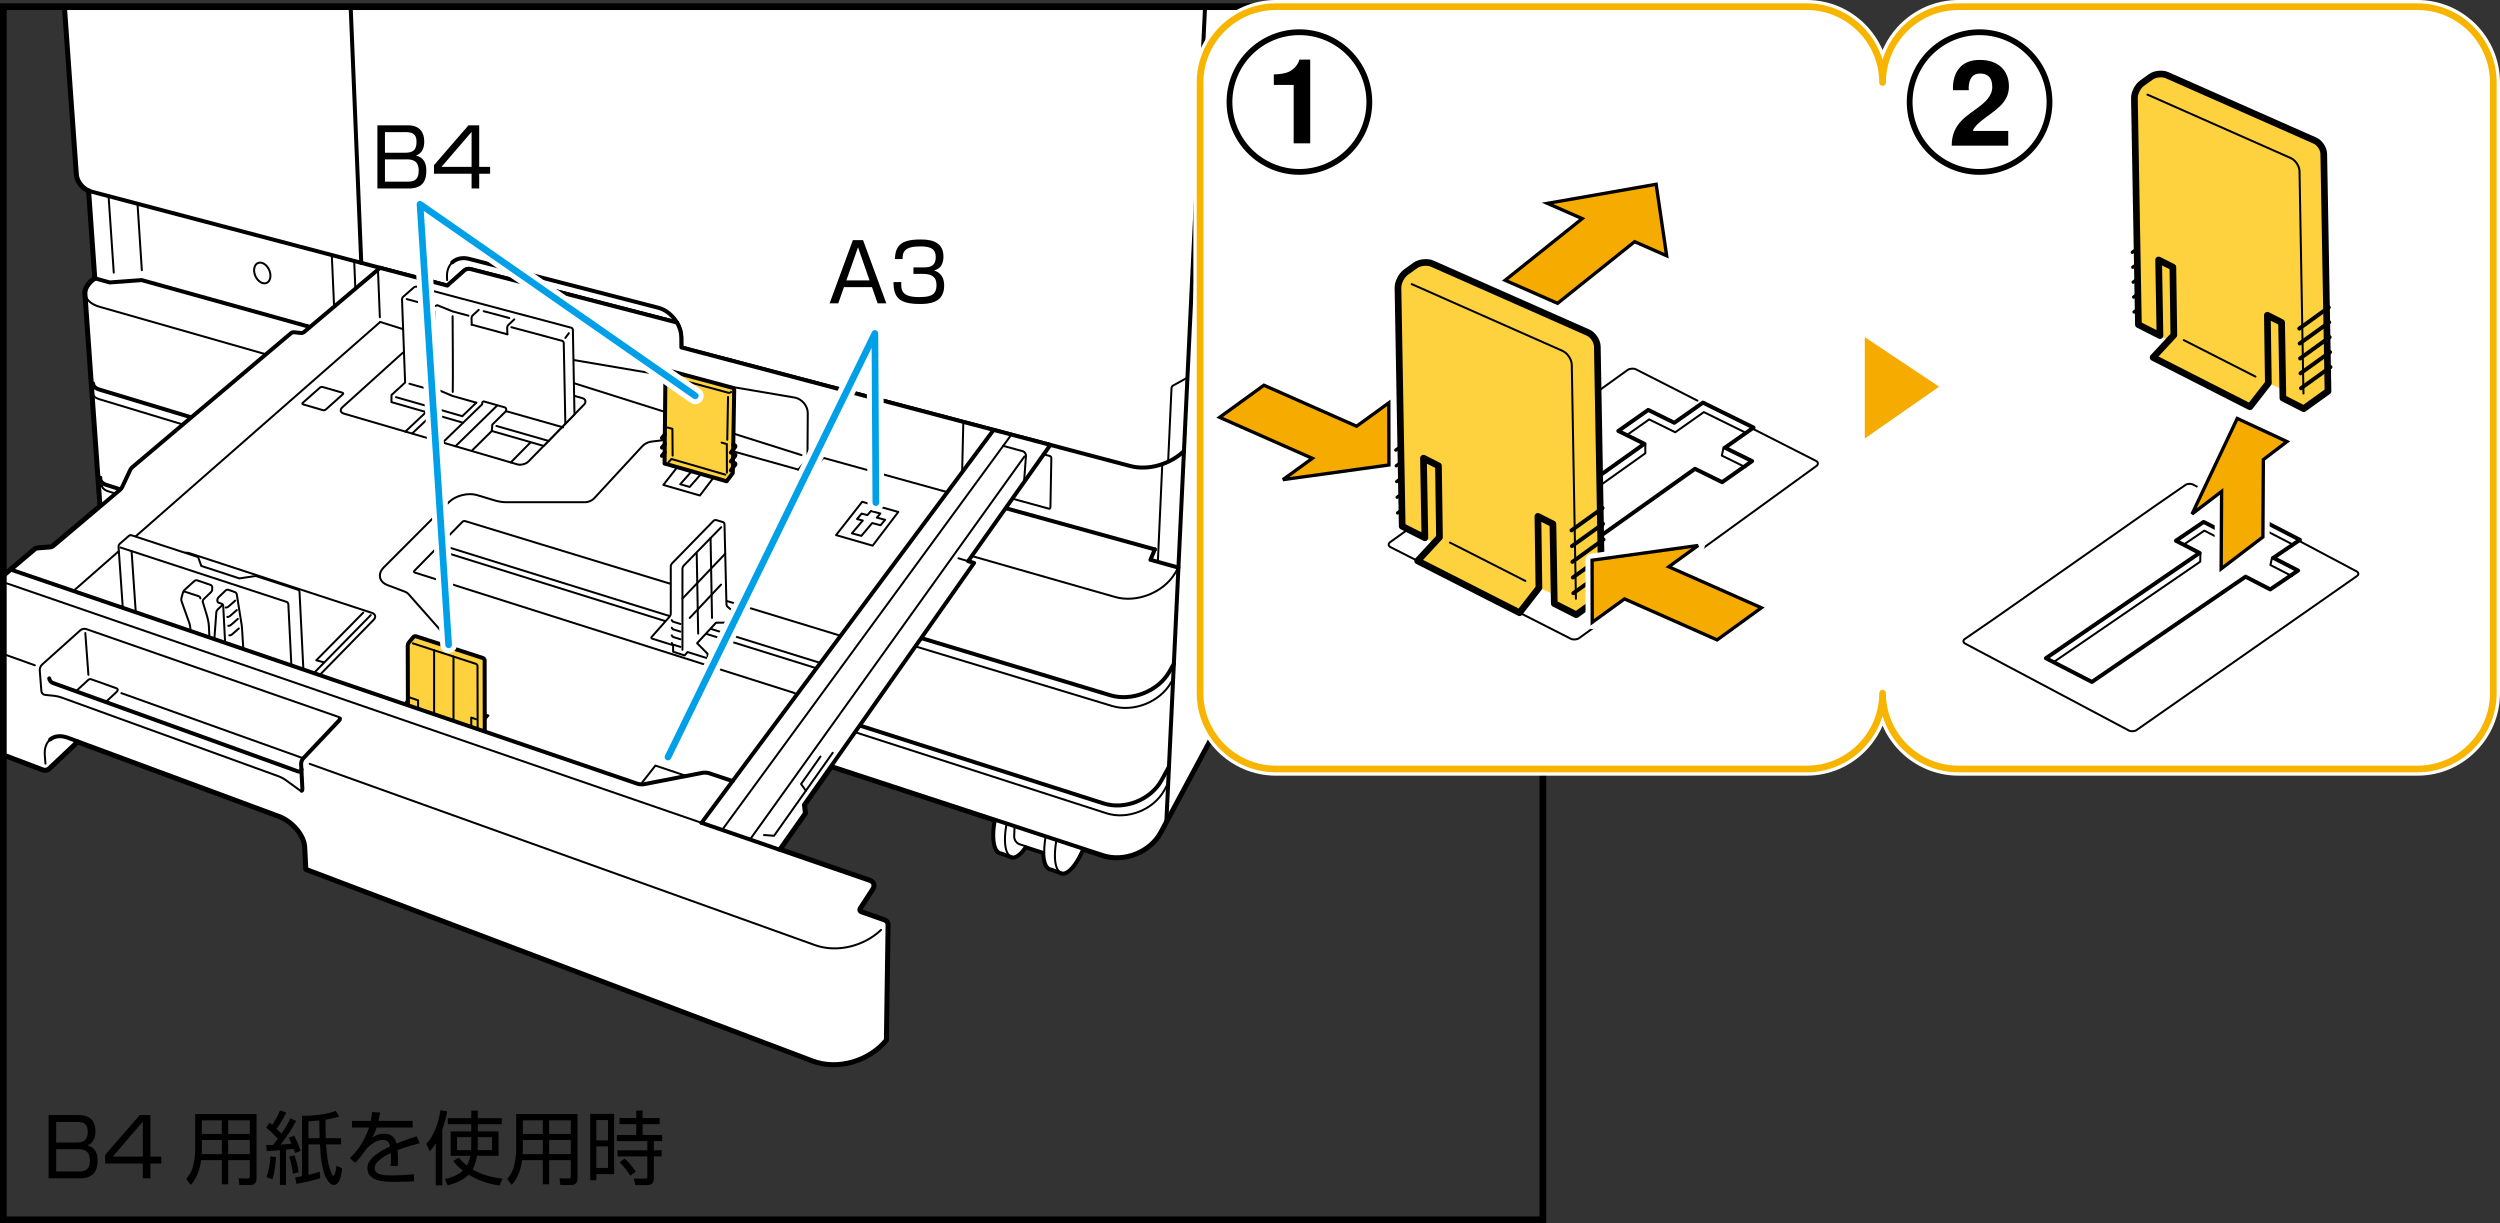 <?xml version="1.0" encoding="utf-8"?>
<!-- Generator: Adobe Illustrator 24.3.0, SVG Export Plug-In . SVG Version: 6.00 Build 0)  -->
<svg version="1.1" xmlns="http://www.w3.org/2000/svg" xmlns:xlink="http://www.w3.org/1999/xlink" x="0px" y="0px"
	 width="373.873px" height="182.917px" viewBox="0 0 373.873 182.917" enable-background="new 0 0 373.873 182.917"
	 xml:space="preserve">
<rect x="0" y="0" width="373.873" height="182.917" fill="#333333" stroke="none"/>
<g id="レイヤー_1">
</g>
<g id="レイヤー_5">
</g>
<g id="Layer_1">
</g>
<g id="Layer_3">
</g>
<g id="Layer_2">
</g>
<g id="レイヤー_4">
</g>
<g id="word">
	<g>
		<g>
			<defs>
				<rect id="SVGID_1_" x="0.5" y="0.999" width="230.232" height="162.404"/>
			</defs>
			<clipPath id="SVGID_2_">
				<use xlink:href="#SVGID_1_"  overflow="visible"/>
			</clipPath>
			<g clip-path="url(#SVGID_2_)">
				<path fill="none" stroke="#000000" stroke-width="0.9" stroke-linecap="round" stroke-linejoin="round" d="M6.141-49.232
					l5.35,75.34c0.073,1.014,0.889,2.011,1.832,2.402l0.925,13.119l-0.09,0.073
					c-0.978,0.729-1.422,1.51-1.385,2.223l2.046,28.871l0.208,2.927L7.964,81.687
					c-0.104,0.091-0.306,0.169-0.443,0.18l-1.872,0.141c-0.138,0.011-0.339,0.089-0.444,0.18
					l-5.678,4.799L-2.117,86.383c-0.26-0.094-0.648-0.029-0.861,0.148l-1.316,1.096l-40.667-14.135
					l-4.18,0.757l-3.258-1.138l-0.979,0.687c-0.68,0.475-1.152,1.542-1.052,2.367l1.914,15.657
					c0.068,0.552,0.547,1.164,1.065,1.357l57.911,21.904c0.259,0.096,0.638,0.021,0.839-0.167l4.292-4.052
					l30.104,11.148c2.081,0.768,3.857,2.872,3.947,4.675c0.092,1.802,0.165,3.273,0.165,3.273
					l75.71,28.633c3.762,1.427,8.427,0.034,10.969-3.073l0.254-17.208
					c0.003-0.279-0.206-0.581-0.469-0.669l-3.487-1.224c-0.26-0.089-0.35-0.357-0.201-0.589
					l1.899-2.927c0.302-0.466,0.122-0.995-0.402-1.174l-13.542-4.667l3.837-5.451l-0.139-1.266
					l4.068-5.781l24.611,8.068c-0.5,2.745-0.163,4.833,0.889,4.875l1.604,0.604
					c0.579,0.023,1.267-0.583,1.927-1.578l2.827,0.914c0.021,1.461,0.398,2.437,1.111,2.466
					l1.604,0.604c0.91,0.036,2.104-1.466,3.006-3.633l3.06,1c3.163,1.031,7.038-0.513,8.604-3.448
					l23.909-44.531l8.125-129.139H6.141z"/>
				<g>
					<path fill="#FFFFFF" d="M156.161,127.448l-2.827-0.914c-0.66,0.995-1.348,1.601-1.927,1.578l-1.604-0.604
						c-1.212-0.049-1.475-2.807-0.604-6.164c0.871-3.354,2.566-6.031,3.785-5.987l1.607,0.612
						c0.827,0.031,1.208,1.294,1.112,3.135l2.5,0.784c0.746-1.307,1.569-2.146,2.253-2.12l1.604,0.609
						c1.229,0.047,1.497,2.807,0.612,6.156c-0.868,3.349-2.581,6.031-3.795,5.984l-1.604-0.604
						C156.56,129.885,156.182,128.909,156.161,127.448z"/>
					<path fill="none" stroke="#000000" stroke-width="0.3" stroke-linecap="round" stroke-linejoin="round" d="M162.06,118.378
						c-1.215-0.047-2.917,2.633-3.788,5.979c-0.868,3.359-0.604,6.115,0.604,6.161"/>
					<g>
						<path fill="none" stroke="#000000" stroke-width="0.3" stroke-linecap="round" stroke-linejoin="round" d="
							M154.591,115.969c-1.219-0.049-2.917,2.628-3.788,5.982c-0.869,3.354-0.608,6.115,0.604,6.161"/>
					</g>
					
						<line fill="none" stroke="#000000" stroke-width="0.3" stroke-linecap="round" stroke-linejoin="round" x1="153.814" y1="118.508" x2="155.703" y2="119.104"/>
					<path fill="none" stroke="#000000" stroke-width="0.3" stroke-linecap="round" stroke-linejoin="round" d="
						M153.335,126.534c0,0-0.385-0.12-0.85-0.273c-0.469-0.146-0.837-0.687-0.816-1.19l0.16-4.112"/>
					<path fill="none" stroke="#000000" stroke-width="0.3" stroke-linecap="round" stroke-linejoin="round" d="M158.203,119.888
						c-0.604,1.042-1.15,2.38-1.539,3.862c-0.361,1.388-0.513,2.659-0.503,3.698"/>
					<path fill="none" stroke="#000000" stroke-width="0.3" stroke-linecap="round" stroke-linejoin="round" d="
						M156.161,127.448l-2.827-0.914c-0.66,0.995-1.348,1.601-1.927,1.578l-1.604-0.604
						c-1.212-0.049-1.475-2.807-0.604-6.164c0.871-3.354,2.566-6.031,3.785-5.987l1.607,0.612
						c0.827,0.031,1.208,1.294,1.112,3.135l2.5,0.784c0.746-1.307,1.569-2.146,2.253-2.12l1.604,0.609
						c1.229,0.047,1.497,2.807,0.612,6.156c-0.868,3.349-2.581,6.031-3.795,5.984l-1.604-0.604
						C156.56,129.885,156.182,128.909,156.161,127.448z"/>
				</g>
				<g>
					<path fill="#FFFFFF" d="M21.003,80.706L16.203,79.133c-0.526-0.175-0.99-0.768-1.029-1.321l-0.357-5.017
						l-2.046-28.871c-0.036-0.712,0.408-1.494,1.385-2.223l0.09-0.073l-0.925-13.119
						c-0.943-0.392-1.759-1.388-1.832-2.402L6.141-49.232h199.441l-8.125,129.139l-23.909,44.531
						c-1.566,2.935-5.441,4.479-8.604,3.448L21.003,80.706z"/>
					<g>
						<path fill="none" stroke="#000000" stroke-width="0.6" stroke-linecap="round" stroke-linejoin="round" d="M21.003,80.706
							L16.203,79.133c-0.526-0.175-0.99-0.768-1.029-1.321l-0.357-5.017l-2.046-28.871
							c-0.036-0.712,0.408-1.494,1.385-2.223l0.09-0.073l-0.925-13.119
							c-0.943-0.392-1.759-1.388-1.832-2.402L6.141-49.232h199.441l-8.125,129.139l-23.909,44.531
							c-1.566,2.935-5.441,4.479-8.604,3.448L21.003,80.706z"/>
						
							<line fill="none" stroke="#000000" stroke-width="0.6" stroke-linecap="round" stroke-linejoin="round" x1="150.393" y1="75.997" x2="172.703" y2="82.164"/>
						<polyline fill="none" stroke="#000000" stroke-width="0.6" stroke-linecap="round" stroke-linejoin="round" points="
							14.247,41.639 16.393,42.239 21.185,41.889 46.362,48.899 						"/>
						<polyline fill="none" stroke="#000000" stroke-width="0.6" stroke-linecap="round" stroke-linejoin="round" points="
							172.703,82.164 172.047,83.719 176.231,84.883 						"/>
						<path fill="none" stroke="#000000" stroke-width="0.3" stroke-linecap="round" stroke-linejoin="round" d="M156.081,67.947
							l0.91,0.243c0.131,0.035,0.24,0.177,0.236,0.317l-0.138,7.375c-0.004,0.138-0.115,0.221-0.25,0.184
							l-5.437-1.49"/>
						
							<line fill="none" stroke="#000000" stroke-width="0.3" stroke-linecap="round" stroke-linejoin="round" x1="173.154" y1="84.023" x2="173.818" y2="69.413"/>
						
							<line fill="none" stroke="#000000" stroke-width="0.6" stroke-linecap="round" stroke-linejoin="round" x1="54.027" y1="39.312" x2="50.359" y2="-49.232"/>
						
							<line fill="none" stroke="#000000" stroke-width="0.3" stroke-linecap="round" stroke-linejoin="round" x1="56.22" y1="92.25" x2="54.771" y2="57.274"/>
						
							<line fill="none" stroke="#000000" stroke-width="0.3" stroke-linecap="round" stroke-linejoin="round" x1="21.21" y1="40.399" x2="20.564" y2="30.472"/>
						
							<line fill="none" stroke="#000000" stroke-width="0.3" stroke-linecap="round" stroke-linejoin="round" x1="17.013" y1="40.77" x2="16.236" y2="29.33"/>
						
							<line fill="none" stroke="#000000" stroke-width="0.3" stroke-linecap="round" stroke-linejoin="round" x1="49.964" y1="45.857" x2="49.62" y2="38.145"/>
						
							<line fill="none" stroke="#000000" stroke-width="0.3" stroke-linecap="round" stroke-linejoin="round" x1="53.143" y1="43.174" x2="52.97" y2="39.031"/>
						<path fill="none" stroke="#000000" stroke-width="0.3" stroke-linecap="round" stroke-linejoin="round" d="M174.693,69.059
							l0.506-11.025c0.007-0.139,0.111-0.309,0.233-0.375l2.149-1.187"/>
						
							<line fill="none" stroke="#000000" stroke-width="0.6" stroke-linecap="round" stroke-linejoin="round" x1="182.602" y1="-49.232" x2="174.432" y2="122.789"/>
						<path fill="none" stroke="#000000" stroke-width="0.6" stroke-linecap="round" stroke-linejoin="round" d="M13.328,28.507
							c0.089,0.038,0.169,0.1,0.263,0.125L66.892,42.708l2.556-2.271
							c0.208-0.184,0.596-0.281,0.865-0.211l30.919,8.003c0.404,0.681,0.65,1.445,0.656,2.206
							l0.011,1.523h0.01l67.161,17.744c2.671,0.704,5.937-0.281,7.989-2.244"/>
						<path fill="none" stroke="#000000" stroke-width="0.3" stroke-linecap="round" stroke-linejoin="round" d="M12.772,43.93
							c0.048,0.837,0.78,1.566,2.15,1.958l151.861,43.395c3.198,0.917,7.215-0.669,8.923-3.523
							l0.525-0.878"/>
						<path fill="none" stroke="#000000" stroke-width="0.6" stroke-linecap="round" stroke-linejoin="round" d="M13.925,57.351
							c0.004,0.381,0.316,0.721,0.91,0.902l151.229,45.726c3.184,0.961,7.142-0.612,8.798-3.497
							l0.685-1.193"/>
						<path fill="none" stroke="#000000" stroke-width="0.3" stroke-linecap="round" stroke-linejoin="round" d="M13.891,58.826
							c0.029,0.365,0.339,0.684,0.909,0.858l151.539,45.902c3.184,0.966,7.135-0.609,8.781-3.5
							l0.323-0.562"/>
						<path fill="none" stroke="#000000" stroke-width="0.6" stroke-linecap="round" stroke-linejoin="round" d="M15.001,71.441
							C14.938,71.895,15.25,72.309,15.911,72.52l149.125,47.628c3.167,1.016,7.069-0.544,8.669-3.458
							l1.112-2.021"/>
						<path fill="none" stroke="#000000" stroke-width="0.3" stroke-linecap="round" stroke-linejoin="round" d="M15.224,72.541
							c0.026,0.389,0.339,0.733,0.914,0.917l149.336,48.167c3.167,1.018,7.063-0.542,8.656-3.461
							l0.569-1.049"/>
						<path fill="none" stroke="#000000" stroke-width="0.3" stroke-linecap="round" stroke-linejoin="round" d="M40.414,40.899
							c0.15,0.858-0.263,1.517-0.923,1.475c-0.658-0.042-1.313-0.771-1.462-1.628
							c-0.142-0.854,0.27-1.514,0.927-1.473C39.616,39.316,40.267,40.045,40.414,40.899z"/>
					</g>
				</g>
				<g>
					<path fill="#FFFFFF" d="M144.787,83.924l12.294-17.39l-55.182-14.579l-0.011-1.521
						c-0.006-0.76-0.253-1.525-0.656-2.206l-30.919-8.003c-0.268-0.07-0.656,0.027-0.865,0.211
						l-2.556,2.271l0,0l-10.053-2.652L45.46,49.666c-0.108,0.087-0.306,0.15-0.444,0.135l-1.049-0.115
						c-0.138-0.013-0.339,0.049-0.444,0.135l-23.741,20.056c-0.107,0.09-0.242,0.264-0.301,0.389
						l-1.217,2.583c-0.059,0.125-0.194,0.302-0.299,0.392l-10,8.445c-0.104,0.091-0.306,0.169-0.443,0.18
						l-1.872,0.141c-0.138,0.011-0.339,0.089-0.444,0.18l-5.678,4.799L-2.117,86.383
						c-0.26-0.094-0.648-0.029-0.861,0.148l-1.316,1.096l-40.667-14.135l-4.18,0.757l-3.258-1.138
						l-0.979,0.687c-0.68,0.475-1.152,1.542-1.052,2.367l1.914,15.657c0.068,0.552,0.547,1.164,1.065,1.357
						l57.911,21.904c0.259,0.096,0.638,0.021,0.839-0.167l4.292-4.052l30.104,11.148
						c2.081,0.768,3.857,2.872,3.947,4.675c0.092,1.802,0.165,3.273,0.165,3.273l75.71,28.633
						c3.762,1.427,8.427,0.034,10.969-3.073l0.254-17.208c0.003-0.279-0.206-0.581-0.469-0.669
						l-3.487-1.224c-0.26-0.089-0.35-0.357-0.201-0.589l1.899-2.927
						c0.302-0.466,0.122-0.995-0.402-1.174l-13.542-4.667l3.837-5.451l-0.139-1.266l25.436-36.159
						L144.787,83.924z"/>
					<polyline fill="none" stroke="#000000" stroke-width="0.3" stroke-linecap="round" stroke-linejoin="round" points="
						69.763,108.471 71.521,106.492 73.043,107.01 71.298,108.997 					"/>
					<g>
						<polyline fill="none" stroke="#000000" stroke-width="0.3" stroke-linecap="round" stroke-linejoin="round" points="
							141.677,73.601 123.151,68.479 121.111,70.729 						"/>
						
							<line fill="none" stroke="#000000" stroke-width="0.3" stroke-linecap="round" stroke-linejoin="round" x1="119.396" y1="70.229" x2="121.111" y2="70.729"/>
						
							<line fill="none" stroke="#000000" stroke-width="0.3" stroke-linecap="round" stroke-linejoin="round" x1="45.355" y1="113.404" x2="18.154" y2="103.659"/>
						<path fill="none" stroke="#000000" stroke-width="0.3" stroke-linecap="round" stroke-linejoin="round" d="M11.352,103.383
							l1.865-1.716c0.102-0.094,0.292-0.135,0.421-0.086l3.74,1.336
							c0.131,0.044,0.238,0.154,0.238,0.237c0,0.083-0.082,0.224-0.185,0.323l-1.616,1.513"/>
						<path fill="none" stroke="#000000" stroke-width="0.3" stroke-linecap="round" stroke-linejoin="round" d="M87.329,60.524
							c0.385-0.396,0.267-0.844-0.267-0.993l-25.29-7.017c-0.535-0.15-1.309,0.031-1.72,0.402
							l-8.842,7.983c-0.413,0.371-0.314,0.802,0.219,0.958l25.934,7.587
							c0.531,0.152,1.285-0.042,1.675-0.437L87.329,60.524z"/>
						<path fill="none" stroke="#000000" stroke-width="0.3" stroke-linecap="round" stroke-linejoin="round" d="
							M47.794,100.966l8.087-8.276c0.387-0.396,0.272-0.859-0.254-1.034l-27.298-8.93
							c-0.526-0.175-1.296-0.01-1.707,0.359l-8.553,7.719"/>
						<path fill="none" stroke="#000000" stroke-width="0.3" stroke-linecap="round" stroke-linejoin="round" d="
							M-50.992,82.201c-0.131-0.047-0.224,0.026-0.208,0.164l0.598,4.956
							c0.017,0.138,0.137,0.292,0.267,0.339l18.664,6.904c0.13,0.049,0.224-0.023,0.208-0.164
							l-0.542-5.068c-0.014-0.141-0.133-0.292-0.264-0.339L-50.992,82.201z"/>
						
							<line fill="none" stroke="#000000" stroke-width="0.3" stroke-linecap="round" stroke-linejoin="round" x1="13.22" y1="100.919" x2="12.758" y2="94.667"/>
						
							<line fill="none" stroke="#000000" stroke-width="0.3" stroke-linecap="round" stroke-linejoin="round" x1="56.807" y1="47.445" x2="56.534" y2="40.591"/>
						
							<line fill="none" stroke="#000000" stroke-width="0.3" stroke-linecap="round" stroke-linejoin="round" x1="143.887" y1="70.624" x2="144.064" y2="63.097"/>
						<path fill="none" stroke="#000000" stroke-width="0.3" stroke-linecap="round" stroke-linejoin="round" d="
							M-50.145,73.989c-1.809,1.285-1.579,2.941,0.51,3.685L-7.342,92.719"/>
						<path fill="none" stroke="#000000" stroke-width="0.3" stroke-linecap="round" stroke-linejoin="round" d="
							M50.835,107.461c-0.012-0.109-0.094-0.208-0.24-0.255L12.883,94.073
							c-0.26-0.091-0.643-0.013-0.85,0.169l-5.755,5.161c-0.207,0.187-0.355,0.563-0.335,0.839
							l0.246,3.125c0.022,0.279,0.267,0.526,0.542,0.552l1.427,0.146c0.276,0.029,0.715,0.13,0.975,0.224
							l32.635,11.846c0.26,0.094,0.656,0.305,0.883,0.469l2.189,1.591
							c0.111,0.083,0.208,0.099,0.277,0.062"/>
						<path fill="none" stroke="#000000" stroke-width="0.6" stroke-linecap="round" stroke-linejoin="round" d="M45.117,118.258
							c0.072-0.036,0.112-0.13,0.104-0.268l-0.189-3.719c-0.014-0.279,0.132-0.669,0.323-0.867
							l5.369-5.667c0.085-0.091,0.121-0.187,0.111-0.276"/>
						<path fill="none" stroke="#000000" stroke-width="0.3" stroke-linecap="round" stroke-linejoin="round" d="M-9.963,94.049
							l-40.708-14.602c-1.315-0.469-2.234-1.135-2.749-1.899"/>
						
							<line fill="none" stroke="#000000" stroke-width="0.3" stroke-linecap="round" stroke-linejoin="round" x1="5.206" y1="99.492" x2="-8.249" y2="94.667"/>
						<path fill="none" stroke="#000000" stroke-width="0.3" stroke-linecap="round" stroke-linejoin="round" d="
							M131.757,139.07c-2.535,2.43-6.589,3.451-9.865,2.273l-75.577-27.107"/>
						
							<line fill="none" stroke="#000000" stroke-width="0.3" stroke-linecap="round" stroke-linejoin="round" x1="108.09" y1="123.982" x2="151.258" y2="64.997"/>
						
							<line fill="none" stroke="#000000" stroke-width="0.6" stroke-linecap="round" stroke-linejoin="round" x1="104.918" y1="123.055" x2="148.595" y2="64.291"/>
						
							<line fill="none" stroke="#000000" stroke-width="0.3" stroke-linecap="round" stroke-linejoin="round" x1="112.159" y1="125.552" x2="153.203" y2="68.264"/>
						
							<line fill="none" stroke="#000000" stroke-width="0.3" stroke-linecap="round" stroke-linejoin="round" x1="104.918" y1="123.055" x2="0.63" y2="87.107"/>
						<polyline fill="none" stroke="#000000" stroke-width="0.6" stroke-linecap="round" stroke-linejoin="round" points="
							116.538,127.063 114.732,126.437 104.918,123.055 						"/>
						
							<line fill="none" stroke="#000000" stroke-width="0.3" stroke-linecap="round" stroke-linejoin="round" x1="144.787" y1="83.924" x2="143.341" y2="83.492"/>
						<polyline fill="none" stroke="#000000" stroke-width="0.3" stroke-linecap="round" stroke-linejoin="round" points="
							114.257,124.878 115.757,124.99 120.521,118.25 124.533,112.575 						"/>
						<polyline fill="none" stroke="#000000" stroke-width="0.3" stroke-linecap="round" stroke-linejoin="round" points="
							122.703,113.138 119.798,117.25 120.521,118.25 						"/>
						<path fill="none" stroke="#000000" stroke-width="0.3" stroke-linecap="round" stroke-linejoin="round" d="M153.143,72.107
							l0.289-3.923c0.021-0.275-0.174-0.587-0.431-0.691l-2.975-0.813"/>
						<path fill="none" stroke="#000000" stroke-width="0.3" stroke-linecap="round" stroke-linejoin="round" d="M-7.311,92.758
							l-1.475,1.245c-0.316,0.268-0.546,0.828-0.509,1.24l1.297,14.372"/>
						
							<line fill="none" stroke="#000000" stroke-width="0.6" stroke-linecap="round" stroke-linejoin="round" x1="-0.474" y1="86.987" x2="-2.13" y2="88.383"/>
						
							<line fill="none" stroke="#000000" stroke-width="0.6" stroke-linecap="round" stroke-linejoin="round" x1="-4.294" y1="87.628" x2="-2.13" y2="88.383"/>
						<path fill="none" stroke="#000000" stroke-width="0.3" stroke-linecap="round" stroke-linejoin="round" d="M7.5,110.594
							c-0.573,0.487-0.883,1.305-0.799,2.357l0.099,1.247"/>
						<path fill="none" stroke="#000000" stroke-width="0.6" stroke-linecap="round" stroke-linejoin="round" d="M11.591,110.865
							l-1.43-0.531c-1.087-0.404-2.034-0.271-2.661,0.26"/>
						<path fill="none" stroke="#000000" stroke-width="0.3" stroke-linecap="round" stroke-linejoin="round" d="M67.638,39.236
							c-0.517,0.486-0.819,1.221-0.792,2.117l0.018,0.529"/>
						<path fill="none" stroke="#000000" stroke-width="0.6" stroke-linecap="round" stroke-linejoin="round" d="
							M101.232,48.229c-0.628-1.055-1.642-1.909-2.784-2.205l-28.299-7.312
							c-1.011-0.26-1.906-0.038-2.511,0.525"/>
						<path fill="none" stroke="#000000" stroke-width="0.6" stroke-linecap="round" stroke-linejoin="round" d="M144.787,83.924
							l12.294-17.39l-55.182-14.579l-0.011-1.521c-0.006-0.76-0.253-1.525-0.656-2.206l-30.919-8.003
							c-0.268-0.07-0.656,0.027-0.865,0.211l-2.556,2.271l0,0l-10.053-2.652L45.46,49.666
							c-0.108,0.087-0.306,0.15-0.444,0.135l-1.049-0.115c-0.138-0.013-0.339,0.049-0.444,0.135
							l-23.741,20.056c-0.107,0.09-0.242,0.264-0.301,0.389l-1.217,2.583
							c-0.059,0.125-0.194,0.302-0.299,0.392l-10,8.445c-0.104,0.091-0.306,0.169-0.443,0.18l-1.872,0.141
							c-0.138,0.011-0.339,0.089-0.444,0.18l-5.678,4.799L-2.117,86.383
							c-0.26-0.094-0.648-0.029-0.861,0.148l-1.316,1.096l-40.667-14.135l-4.18,0.757l-3.258-1.138
							l-0.979,0.687c-0.68,0.475-1.152,1.542-1.052,2.367l1.914,15.657c0.068,0.552,0.547,1.164,1.065,1.357
							l57.911,21.904c0.259,0.096,0.638,0.021,0.839-0.167l4.292-4.052l30.104,11.148
							c2.081,0.768,3.857,2.872,3.947,4.675c0.092,1.802,0.165,3.273,0.165,3.273l75.71,28.633
							c3.762,1.427,8.427,0.034,10.969-3.073l0.254-17.208c0.003-0.279-0.206-0.581-0.469-0.669
							l-3.487-1.224c-0.26-0.089-0.35-0.357-0.201-0.589l1.899-2.927
							c0.302-0.466,0.122-0.995-0.402-1.174l-13.542-4.667l3.837-5.451l-0.139-1.266l25.436-36.159
							L144.787,83.924z"/>
						<path fill="none" stroke="#000000" stroke-width="0.6" stroke-linecap="round" stroke-linejoin="round" d="M45.099,115.052
							c0,0.279-0.213,0.427-0.474,0.333L7.878,102.128c-0.26-0.094-0.492-0.398-0.516-0.672"/>
						<path fill="none" stroke="#000000" stroke-width="0.3" stroke-linecap="round" stroke-linejoin="round" d="
							M60.414,105.279l6.728-7.276c0.094-0.099,0.171-0.297,0.171-0.432v-1.435
							c0-0.138-0.077-0.336-0.167-0.44l-6.103-6.904c-0.093-0.101-0.275-0.227-0.402-0.273l-2.66-1.005
							c-1.296-0.489-1.556-1.69-0.577-2.672l9.732-9.748c0.979-0.979,2.865-1.454,4.19-1.059l2.839,0.854
							c0.4,0.119,1.066,0.215,1.479,0.215h11.915c0.417,0,0.986-0.25,1.271-0.552L96.086,66.697
							c0.281-0.302,0.852-0.594,1.264-0.646l4.202-0.511c0.413-0.052,1.078,0,1.477,0.112l16.367,4.576"/>
						
							<line fill="none" stroke="#000000" stroke-width="0.3" stroke-linecap="round" stroke-linejoin="round" x1="120.757" y1="68.587" x2="119.396" y2="70.229"/>
						<path fill="none" stroke="#000000" stroke-width="0.3" stroke-linecap="round" stroke-linejoin="round" d="M62.195,49.837
							l56.63,9.615c1.094,0.184,1.983,1.243,1.977,2.35l-0.046,6.785"/>
						
							<line fill="none" stroke="#000000" stroke-width="0.3" stroke-linecap="round" stroke-linejoin="round" x1="17.772" y1="82.419" x2="10.975" y2="88.383"/>
						
							<line fill="none" stroke="#000000" stroke-width="0.3" stroke-linecap="round" stroke-linejoin="round" x1="17.772" y1="82.419" x2="56.859" y2="48.149"/>
						
							<line fill="none" stroke="#000000" stroke-width="0.3" stroke-linecap="round" stroke-linejoin="round" x1="64.719" y1="61.909" x2="61.646" y2="64.822"/>
						
							<line fill="none" stroke="#000000" stroke-width="0.3" stroke-linecap="round" stroke-linejoin="round" x1="63.72" y1="61.624" x2="60.622" y2="64.545"/>
						
							<line fill="none" stroke="#000000" stroke-width="0.3" stroke-linecap="round" stroke-linejoin="round" x1="79.37" y1="66.128" x2="76.383" y2="69.156"/>
						
							<line fill="none" stroke="#000000" stroke-width="0.3" stroke-linecap="round" stroke-linejoin="round" x1="69.263" y1="63.218" x2="66.257" y2="66.128"/>
						
							<line fill="none" stroke="#000000" stroke-width="0.3" stroke-linecap="round" stroke-linejoin="round" x1="73.549" y1="64.451" x2="70.635" y2="67.33"/>
						
							<line fill="none" stroke="#000000" stroke-width="0.3" stroke-linecap="round" stroke-linejoin="round" x1="74.391" y1="60.607" x2="68.115" y2="66.736"/>
						
							<line fill="none" stroke="#000000" stroke-width="0.3" stroke-linecap="round" stroke-linejoin="round" x1="55.443" y1="91.992" x2="46.928" y2="100.669"/>
						<polyline fill="none" stroke="#000000" stroke-width="0.3" stroke-linecap="round" stroke-linejoin="round" points="
							54.319,91.625 47.297,98.747 48.464,99.055 						"/>
						<path fill="none" stroke="#000000" stroke-width="0.3" stroke-linecap="round" stroke-linejoin="round" d="M48.271,57.882
							c-0.134-0.039-0.328,0.003-0.432,0.096l-2.556,2.258c-0.104,0.094-0.082,0.201,0.052,0.24
							l2.958,0.865c0.134,0.042,0.327-0.004,0.431-0.098l2.539-2.275c0.103-0.094,0.078-0.201-0.053-0.24
							L48.271,57.882z"/>
						
							<line fill="none" stroke="#000000" stroke-width="0.3" stroke-linecap="round" stroke-linejoin="round" x1="119.867" y1="68.059" x2="56.859" y2="48.149"/>
						<g>
							<path fill="#FFFFFF" stroke="#000000" stroke-width="0.3" stroke-linecap="round" stroke-linejoin="round" d="
								M85.913,61.972l-0.24-12.646c-0.004-0.135-0.115-0.281-0.246-0.316l-23.092-6.135
								c-0.134-0.034-0.328,0.011-0.434,0.102l-1.598,1.396c-0.105,0.094-0.188,0.281-0.181,0.419
								l0.462,12.414l-2.042,1.875v1.055l10.717,3.083l2.84-2.746c0,0,0.014-0.111,0.027-0.25
								c0.018-0.135,0.139-0.215,0.271-0.177l3.082,0.871c0.135,0.039,0.233,0.181,0.219,0.32
								c-0.017,0.135-0.027,0.25-0.027,0.25l-2.045,2.01l-0.077,0.955l7.754,2.236L85.913,61.972z"/>
							
								<line fill="none" stroke="#000000" stroke-width="0.3" stroke-linecap="round" stroke-linejoin="round" x1="71.225" y1="60.226" x2="69.135" y2="62.239"/>
							
								<line fill="none" stroke="#000000" stroke-width="0.3" stroke-linecap="round" stroke-linejoin="round" x1="69.135" y1="62.239" x2="59.224" y2="59.395"/>
							<polyline fill="none" stroke="#000000" stroke-width="0.3" stroke-linecap="round" stroke-linejoin="round" points="
								71.225,60.222 67.673,59.215 65.772,58.406 65.331,58.551 61.232,57.389 							"/>
							
								<line fill="none" stroke="#000000" stroke-width="0.3" stroke-linecap="round" stroke-linejoin="round" x1="84.208" y1="63.906" x2="75.672" y2="61.486"/>
							<g>
								
									<line fill="none" stroke="#000000" stroke-width="0.3" stroke-linecap="round" stroke-linejoin="round" x1="75.876" y1="49.993" x2="70.544" y2="48.555"/>
								<path fill="none" stroke="#000000" stroke-width="0.3" stroke-linecap="round" stroke-linejoin="round" d="
									M84.548,63.368l-0.24-12.083c-0.004-0.139-0.115-0.281-0.25-0.316l-7.582-2.034"/>
								
									<line fill="none" stroke="#000000" stroke-width="0.3" stroke-linecap="round" stroke-linejoin="round" x1="84.548" y1="50.535" x2="85.065" y2="49.83"/>
								<path fill="none" stroke="#000000" stroke-width="0.3" stroke-linecap="round" stroke-linejoin="round" d="
									M76.911,47.764l-0.883,0.827c-0.1,0.096-0.18,0.288-0.177,0.423l0.025,0.979"/>
								<path fill="none" stroke="#000000" stroke-width="0.3" stroke-linecap="round" stroke-linejoin="round" d="
									M70.544,48.555l-0.027-0.973c-0.004-0.138,0.077-0.329,0.177-0.423l0.896-0.819"/>
								
									<line fill="none" stroke="#000000" stroke-width="0.3" stroke-linecap="round" stroke-linejoin="round" x1="72.34" y1="46.541" x2="76.161" y2="47.562"/>
							</g>
							<polyline fill="none" stroke="#000000" stroke-width="0.3" stroke-linecap="round" stroke-linejoin="round" points="
								70.059,47.208 67.68,46.57 65.414,45.645 64.908,45.826 60.824,44.729 							"/>
							<path fill="none" stroke="#000000" stroke-width="0.3" stroke-linecap="round" stroke-linejoin="round" d="M67.688,47.291
								c0.017,2.264,0.065,9.216,0.023,11.32"/>
							<path fill="none" stroke="#000000" stroke-width="0.3" stroke-linecap="round" stroke-linejoin="round" d="M64.958,46.541
								c0,0,0.168,7.841,0.141,11.135"/>
						</g>
						
							<line fill="none" stroke="#9D9D9D" stroke-width="0.3" stroke-linecap="round" stroke-linejoin="round" x1="19.453" y1="79.979" x2="19.453" y2="79.979"/>
						
							<line fill="none" stroke="#000000" stroke-width="0.3" stroke-linecap="round" stroke-linejoin="round" x1="82.053" y1="65.945" x2="74.234" y2="63.701"/>
						<g>
							<path fill="#FFFFFF" stroke="#000000" stroke-width="0.3" stroke-linecap="round" stroke-linejoin="round" d="
								M44.793,88.523c-0.007-0.138-0.12-0.287-0.251-0.328l-6.292-2.06L35.799,86.5l-5.698-1.865
								l-0.471-1.323l-9.937-3.253c-0.133-0.042-0.327-0.005-0.431,0.086l-1.363,1.19
								c-0.104,0.094-0.182,0.281-0.172,0.422l0.635,9.149l27.009,9.229L44.793,88.523z"/>
							
								<line fill="none" stroke="#000000" stroke-width="0.3" stroke-linecap="round" stroke-linejoin="round" x1="20.303" y1="91.57" x2="19.678" y2="82.419"/>
							<path fill="none" stroke="#000000" stroke-width="0.3" stroke-linecap="round" stroke-linejoin="round" d="M18.017,81.878
								l24.849,8.135c0.132,0.042,0.246,0.193,0.254,0.331l0.456,9.18"/>
							<path fill="none" stroke="#000000" stroke-width="0.3" stroke-linecap="round" stroke-linejoin="round" d="M28.518,94.378
								l-0.096-0.75c-0.018-0.138-0.072-0.357-0.118-0.484l-1.155-3.224
								c-0.047-0.128-0.053-0.346-0.017-0.479l0.225-0.815c0.036-0.135,0.151-0.32,0.255-0.414
								l1.458-1.328c0.104-0.094,0.295-0.135,0.427-0.091l2,0.685
								c0.13,0.044,0.238,0.193,0.238,0.333v0.318c0,0.141-0.082,0.331-0.182,0.427l-1.113,1.068
								c-0.1,0.094-0.148,0.281-0.109,0.411l0.66,2.185c0.04,0.135,0.094,0.354,0.116,0.49
								l0.081,0.448c0.022,0.138,0.048,0.362,0.053,0.5l0.073,1.667"/>
							<path fill="none" stroke="#000000" stroke-width="0.3" stroke-linecap="round" stroke-linejoin="round" d="M29.964,89.492
								c0,0-0.01-0.057-0.025-0.13c-0.014-0.073-0.134-0.167-0.266-0.214l-2.053-0.667"/>
							<path fill="none" stroke="#000000" stroke-width="0.3" stroke-linecap="round" stroke-linejoin="round" d="M33.658,95.961
								l-0.275-5.37c-0.006-0.141-0.121-0.281-0.256-0.32l-0.382-0.112
								c-0.133-0.036-0.242-0.182-0.242-0.323v-0.089c0-0.141,0.082-0.331,0.182-0.427l1.063-1.021
								c0.101-0.099,0.289-0.141,0.421-0.091l0.964,0.341c0.13,0.044,0.255,0.198,0.277,0.333
								l0.727,4.552c0.022,0.138,0.047,0.359,0.055,0.5l0.186,2.992"/>
							<path fill="none" stroke="#000000" stroke-width="0.3" stroke-linecap="round" stroke-linejoin="round" d="M33.247,90.5
								l-0.694,0.648c-0.1,0.099-0.193,0.287-0.202,0.425l-0.276,3.75"/>
							<path fill="none" stroke="#000000" stroke-width="0.3" stroke-linecap="round" stroke-linejoin="round" d="
								M33.758,90.852c0,0,0.056,0,0.125,0c0.07,0,0.211-0.078,0.315-0.167l0.977-0.862"/>
							<path fill="none" stroke="#000000" stroke-width="0.3" stroke-linecap="round" stroke-linejoin="round" d="
								M34.297,95.013c0,0,0.055,0,0.125,0c0.069,0,0.21-0.075,0.314-0.167l0.978-0.859"/>
							<path fill="none" stroke="#000000" stroke-width="0.3" stroke-linecap="round" stroke-linejoin="round" d="
								M34.146,93.586c0,0,0.057,0,0.125,0c0.068,0,0.21-0.075,0.314-0.167l0.978-0.859"/>
							<path fill="none" stroke="#000000" stroke-width="0.3" stroke-linecap="round" stroke-linejoin="round" d="M33.995,92.26
								c0,0,0.055,0,0.125,0c0.069,0,0.21-0.075,0.314-0.167l0.978-0.862"/>
						</g>
						<g>
							<defs>
								<polygon id="SVGID_3_" points="95.326,117.208 1.637,85.19 63.921,89.141 78.421,94.641 								"/>
							</defs>
							<clipPath id="SVGID_4_">
								<use xlink:href="#SVGID_3_"  overflow="visible"/>
							</clipPath>
							<g clip-path="url(#SVGID_4_)">
								
									<line fill="#FFFFFF" stroke="#000000" stroke-width="0.6" stroke-linecap="round" stroke-linejoin="round" x1="60.68" y1="105.94" x2="61.215" y2="105.378"/>
								
									<line fill="#FFFFFF" stroke="#000000" stroke-width="0.6" stroke-linecap="round" stroke-linejoin="round" x1="60.68" y1="107.143" x2="61.215" y2="106.581"/>
								
									<line fill="#FFFFFF" stroke="#000000" stroke-width="0.6" stroke-linecap="round" stroke-linejoin="round" x1="60.68" y1="108.294" x2="61.215" y2="107.732"/>
								<g>
									<path fill="#FDD23E" stroke="#000000" stroke-width="0.6" stroke-linecap="round" stroke-linejoin="round" d="
										M72.237,98.417l-10.026-3.258c-0.131-0.042-0.312,0.01-0.4,0.12l-0.677,0.818
										c-0.09,0.109-0.163,0.31-0.159,0.445l0.042,12.685l2.294,0.784
										c0.264,0.091,0.702,0.122,0.973,0.07l8.214,2.549l-0.021-13.883
										C72.477,98.612,72.369,98.461,72.237,98.417z"/>
									<path fill="none" stroke="#000000" stroke-width="0.3" stroke-linecap="round" stroke-linejoin="round" d="
										M71.439,112.352L71.41,99.607c0-0.135-0.107-0.284-0.239-0.328l-9.418-3.06"/>
									<polyline fill="none" stroke="#000000" stroke-width="0.3" stroke-linecap="round" stroke-linejoin="round" points="
										61.236,104.294 62.523,104.737 62.523,109.49 									"/>
									<polyline fill="none" stroke="#000000" stroke-width="0.3" stroke-linecap="round" stroke-linejoin="round" points="
										70.477,111.797 70.477,107.313 71.178,107.552 									"/>
									
										<line fill="none" stroke="#000000" stroke-width="0.3" stroke-linecap="round" stroke-linejoin="round" x1="64.919" y1="97.247" x2="64.919" y2="109.76"/>
									
										<line fill="none" stroke="#000000" stroke-width="0.3" stroke-linecap="round" stroke-linejoin="round" x1="67.819" y1="98.18" x2="67.819" y2="111.075"/>
								</g>
							</g>
						</g>
						<path fill="none" stroke="#000000" stroke-width="0.6" stroke-linecap="round" stroke-linejoin="round" d="M1.637,85.19
							l93.689,32.018c0.264,0.091,0.702,0.122,0.973,0.07l8.776-1.706
							c0.271-0.052,0.708-0.023,0.973,0.062l3.512,1.18"/>
						<g>
						</g>
						<g>
							<g>
							</g>
						</g>
						<polygon fill="none" stroke="#000000" stroke-width="0.3" stroke-linecap="round" stroke-linejoin="round" points="
							106.737,70.479 105.505,70.132 106.039,69.528 104.637,69.128 104.102,69.732 103.247,69.489 
							102.539,70.288 103.397,70.531 101.729,72.413 103.141,72.82 104.799,70.93 106.037,71.285 						
							"/>
						<polygon fill="none" stroke="#000000" stroke-width="0.3" stroke-linecap="round" stroke-linejoin="round" points="
							108.503,69.063 103.105,67.541 99.2,72.523 104.669,74.102 						"/>
						<polygon fill="none" stroke="#000000" stroke-width="0.3" stroke-linecap="round" stroke-linejoin="round" points="
							132.369,77.734 131.132,77.409 131.654,76.796 130.245,76.421 129.721,77.035 128.863,76.806 
							128.169,77.618 129.031,77.844 127.396,79.757 128.815,80.138 130.439,78.219 131.683,78.552 						"/>
						<polygon fill="none" stroke="#000000" stroke-width="0.3" stroke-linecap="round" stroke-linejoin="round" points="
							134.337,76.563 128.938,75.041 125.033,80.023 130.502,81.602 						"/>
						<path fill="none" stroke="#000000" stroke-width="0.3" stroke-linecap="round" stroke-linejoin="round" d="
							M95.818,117.297c0.173,0.01,0.347,0.008,0.481-0.018l6.327-1.232l-4.61-1.555L95.818,117.297z"
							/>
						
							<line fill="none" stroke="#000000" stroke-width="0.3" stroke-linecap="round" stroke-linejoin="round" x1="65.112" y1="82.156" x2="122.115" y2="99.945"/>
						
							<line fill="none" stroke="#000000" stroke-width="0.3" stroke-linecap="round" stroke-linejoin="round" x1="65.799" y1="81.456" x2="65.112" y2="82.156"/>
						<path fill="none" stroke="#000000" stroke-width="0.3" stroke-linecap="round" stroke-linejoin="round" d="M65.112,82.156
							l-3.148,3.208c-0.098,0.102-0.07,0.216,0.063,0.258l56.835,18.036"/>
						
							<line fill="none" stroke="#000000" stroke-width="0.3" stroke-linecap="round" stroke-linejoin="round" x1="122.689" y1="99.146" x2="65.799" y2="81.456"/>
						<path fill="none" stroke="#000000" stroke-width="0.3" stroke-linecap="round" stroke-linejoin="round" d="M125.714,95.081
							L69.569,77.934c-0.131-0.042-0.319,0.006-0.417,0.105l-3.353,3.417"/>
						<g>
							<path fill="#FFFFFF" stroke="#000000" stroke-width="0.3" stroke-linecap="round" stroke-linejoin="round" d="
								M110.646,93.107l-3.565,0.018l-2.829,3.063l1.563,1.581v0.682l-2.983-0.94l-0.461,0.508
								l-1.707-0.557v-0.969l-3.131-0.984c-0.133-0.042-0.164-0.164-0.073-0.266l2.687-3.031
								c0.09-0.099,0.167-0.302,0.167-0.437v-7.078c0-0.141,0.079-0.333,0.173-0.432l6.22-6.374
								c0.094-0.098,0.285-0.146,0.417-0.108l0.974,0.285c0.133,0.039,0.247,0.185,0.25,0.32
								l0.292,11.969c0.004,0.138,0.094,0.325,0.202,0.414l1.611,1.344
								c0.108,0.089,0.195,0.276,0.195,0.411V93.107z"/>
							<polyline fill="none" stroke="#000000" stroke-width="0.3" stroke-linecap="round" stroke-linejoin="round" points="
								101.76,93.315 100.621,92.961 100.461,92.737 							"/>
							<polyline fill="none" stroke="#000000" stroke-width="0.3" stroke-linecap="round" stroke-linejoin="round" points="
								101.76,94.458 100.621,94.104 100.461,93.878 							"/>
							<polyline fill="none" stroke="#000000" stroke-width="0.3" stroke-linecap="round" stroke-linejoin="round" points="
								101.76,95.602 100.621,95.247 100.461,95.021 							"/>
							<polyline fill="none" stroke="#000000" stroke-width="0.3" stroke-linecap="round" stroke-linejoin="round" points="
								101.76,96.742 100.621,96.388 100.461,96.164 							"/>
							
								<line fill="none" stroke="#000000" stroke-width="0.3" stroke-linecap="round" stroke-linejoin="round" x1="108.454" y1="82.81" x2="102.059" y2="89.523"/>
							
								<line fill="none" stroke="#000000" stroke-width="0.3" stroke-linecap="round" stroke-linejoin="round" x1="107.829" y1="87.43" x2="103.147" y2="92.414"/>
							<path fill="none" stroke="#000000" stroke-width="0.3" stroke-linecap="round" stroke-linejoin="round" d="
								M102.059,97.167V85.042c0-0.138,0.078-0.333,0.172-0.435l5.624-5.763"/>
							
								<line fill="none" stroke="#000000" stroke-width="0.3" stroke-linecap="round" stroke-linejoin="round" x1="106.266" y1="80.477" x2="106.481" y2="92.414"/>
							
								<line fill="none" stroke="#000000" stroke-width="0.3" stroke-linecap="round" stroke-linejoin="round" x1="104.195" y1="82.81" x2="104.411" y2="94.747"/>
						</g>
					</g>
				</g>
			</g>
		</g>
		<g>
			<path fill="#FDD23E" stroke="#000000" stroke-width="0.6" stroke-linecap="round" stroke-linejoin="round" d="
				M109.8,58.316c0-0.139-0.108-0.281-0.24-0.32l-9.182-2.475c-0.135-0.038-0.316,0.021-0.406,0.125
				l-0.298,0.358c-0.091,0.104-0.164,0.305-0.164,0.444L99.385,69.322l9.28,2.652l0.921-1.221L109.8,58.316z"
				/>
			<polyline fill="none" stroke="#000000" stroke-width="0.3" stroke-linecap="round" stroke-linejoin="round" points="
				99.841,63.933 100.559,64.135 100.591,68.128 			"/>
			<polyline fill="none" stroke="#000000" stroke-width="0.3" stroke-linecap="round" stroke-linejoin="round" points="
				107.915,66.191 108.696,66.409 108.71,70.68 			"/>
			<polyline fill="none" stroke="#000000" stroke-width="0.3" stroke-linecap="round" stroke-linejoin="round" points="
				108.473,70.982 100.416,68.641 99.993,69.114 			"/>
			<path fill="none" stroke="#000000" stroke-width="0.6" stroke-linecap="round" stroke-linejoin="round" d="M109.658,66.52
				c0,0,0.096,0.031,0.215,0.069c0.115,0.035,0.142,0.156,0.059,0.268l-0.632,0.829"/>
			<path fill="none" stroke="#000000" stroke-width="0.6" stroke-linecap="round" stroke-linejoin="round" d="M109.658,67.853
				c0,0,0.096,0.027,0.215,0.066c0.115,0.038,0.142,0.159,0.059,0.267l-0.632,0.829"/>
			<path fill="none" stroke="#000000" stroke-width="0.6" stroke-linecap="round" stroke-linejoin="round" d="M109.658,69.183
				c0,0,0.096,0.031,0.215,0.07c0.115,0.034,0.142,0.156,0.059,0.267l-0.632,0.829"/>
			
				<line fill="none" stroke="#000000" stroke-width="0.6" stroke-linecap="round" stroke-linejoin="round" x1="99.427" y1="64.964" x2="98.993" y2="65.503"/>
			
				<line fill="none" stroke="#000000" stroke-width="0.6" stroke-linecap="round" stroke-linejoin="round" x1="99.427" y1="67.631" x2="98.993" y2="68.17"/>
			
				<line fill="none" stroke="#000000" stroke-width="0.6" stroke-linecap="round" stroke-linejoin="round" x1="99.427" y1="66.402" x2="98.993" y2="66.941"/>
			<path fill="none" stroke="#000000" stroke-width="0.3" stroke-linecap="round" stroke-linejoin="round" d="M100.316,56.412
				l8.62,2.327c0.135,0.038,0.316-0.021,0.406-0.125"/>
			
				<line fill="none" stroke="#000000" stroke-width="0.3" stroke-linecap="round" stroke-linejoin="round" x1="108.762" y1="65.77" x2="108.877" y2="59.368"/>
		</g>
		<rect x="0.5" y="0.999" fill="none" stroke="#000000" width="230.232" height="181.418"/>
		<g>
			<g>
				<g>
					<path fill="#FFFFFF" d="M361.533,1h-68.656c-6.236,0-11.338,5.102-11.338,11.339
						C281.538,6.102,276.436,1,270.199,1h-79.393c-6.234,0-11.337,5.102-11.337,11.339v91.323
						c0,6.237,5.103,11.338,11.337,11.338h79.393c6.237,0,11.34-5.102,11.34-11.338
						c0,6.237,5.103,11.338,11.338,11.338h68.656c6.236,0,11.34-5.102,11.34-11.338V12.339
						C372.873,6.102,367.769,1,361.533,1z"/>
				</g>
				<g>
					
						<path fill="none" stroke="#FFFFFF" stroke-width="2" stroke-linecap="round" stroke-linejoin="round" stroke-miterlimit="6" d="
						M361.533,1h-68.656c-6.236,0-11.338,5.102-11.338,11.339C281.538,6.102,276.436,1,270.199,1h-79.393
						c-6.234,0-11.337,5.102-11.337,11.339v91.323c0,6.237,5.103,11.338,11.337,11.338h79.393
						c6.237,0,11.34-5.102,11.34-11.338c0,6.237,5.103,11.338,11.338,11.338h68.656
						c6.236,0,11.34-5.102,11.34-11.338V12.339C372.873,6.102,367.769,1,361.533,1z"/>
				</g>
			</g>
			<g>
				<g>
					<path fill="none" stroke="#000000" stroke-width="0.3" stroke-linecap="round" stroke-linejoin="round" d="M253.847,59.914
						l-9.186-4.674c-0.366-0.186-0.931-0.138-1.266,0.099l-4.924,3.538l-25.44,18.526l-5.12,3.663
						c-0.339,0.232-0.312,0.579,0.055,0.767l26.935,13.689c0.367,0.187,0.936,0.138,1.266-0.096
						l35.47-25.736c0.328-0.236,0.299-0.582-0.064-0.768l-9.639-4.897"/>
					<polygon fill="none" stroke="#000000" stroke-width="0.6" stroke-linecap="round" stroke-linejoin="round" points="
						246.492,61.301 250.389,63.227 254.675,60.212 262.239,63.943 257.96,66.954 262.024,68.957 
						257.545,72.109 253.485,70.108 228.735,87.711 221.167,83.983 245.913,66.371 242.021,64.449 					"/>
					<polyline fill="none" stroke="#000000" stroke-width="0.3" stroke-linecap="round" stroke-linejoin="round" points="
						243.331,65.043 246.632,62.721 250.527,64.645 254.812,61.63 261.007,64.685 					"/>
					<polyline fill="none" stroke="#000000" stroke-width="0.3" stroke-linecap="round" stroke-linejoin="round" points="
						222.436,84.596 246.053,67.789 246.058,66.387 					"/>
					<polyline fill="none" stroke="#000000" stroke-width="0.3" stroke-linecap="round" stroke-linejoin="round" points="
						257.749,66.907 257.506,68.137 261.041,69.878 					"/>
				</g>
				<g>
					<g>
						<g>
							<polygon fill="#FFFFFF" points="207.717,69.534 207.696,60.245 202.875,63.742 189.019,57.612 
								182.394,62.415 196.251,68.548 191.86,71.733 							"/>
						</g>
						<g>
							<polygon fill="none" stroke="#FFFFFF" stroke-width="2" stroke-linecap="round" stroke-linejoin="round" points="
								207.717,69.534 207.696,60.245 202.875,63.742 189.019,57.612 182.394,62.415 196.251,68.548 
								191.86,71.733 							"/>
						</g>
					</g>
					<g>
						<g>
							<polygon fill="#F6AB00" points="207.717,69.534 207.696,60.245 202.875,63.742 189.019,57.612 
								182.394,62.415 196.251,68.548 191.86,71.733 							"/>
						</g>
						<g>
							<polygon fill="none" stroke="#000000" stroke-width="0.5" points="207.717,69.534 207.696,60.245 202.875,63.742 
								189.019,57.612 182.394,62.415 196.251,68.548 191.86,71.733 							"/>
						</g>
					</g>
				</g>
				<g>
					<g>
						<polygon fill="#F6AB00" points="249.247,38.25 247.674,27.559 231.423,30.413 236.615,32.696 225.092,41.914 
							232.933,45.362 244.457,36.144 						"/>
					</g>
					<g>
						<polygon fill="none" stroke="#000000" stroke-width="0.5" points="249.247,38.25 247.674,27.559 231.423,30.413 
							236.615,32.696 225.092,41.914 232.933,45.362 244.457,36.144 						"/>
					</g>
				</g>
				<g>
					<path fill="#FDD23E" d="M232.419,88.896l0.025,1.367l3.281,1.667l3.818-2.742l-0.664-37.371
						c-0.016-0.814-0.637-1.747-1.383-2.079l-23.288-10.301c-0.742-0.329-1.895-0.213-2.555,0.262
						l-1.402,1.01c-0.669,0.481-1.197,1.535-1.186,2.352l0.633,35.643l3.393,1.721l1.365,0.805
						l-2.452,2.65l15.246,7.754l2.896-3.727L232.419,88.896z"/>
					<g>
						<g>
							
								<line fill="none" stroke="#000000" stroke-width="0.5" stroke-linecap="round" stroke-linejoin="round" x1="208.738" y1="67.31" x2="209.394" y2="66.841"/>
							
								<line fill="none" stroke="#000000" stroke-width="0.5" stroke-linecap="round" stroke-linejoin="round" x1="208.808" y1="69.661" x2="209.39" y2="69.251"/>
							
								<line fill="none" stroke="#000000" stroke-width="0.5" stroke-linecap="round" stroke-linejoin="round" x1="208.877" y1="72.016" x2="209.551" y2="71.516"/>
							
								<line fill="none" stroke="#000000" stroke-width="0.5" stroke-linecap="round" stroke-linejoin="round" x1="208.947" y1="74.362" x2="209.549" y2="73.924"/>
							
								<line fill="none" stroke="#000000" stroke-width="0.5" stroke-linecap="round" stroke-linejoin="round" x1="209.01" y1="76.707" x2="209.476" y2="76.38"/>
						</g>
						<path fill="none" stroke="#000000" stroke-linecap="round" stroke-linejoin="round" d="M232.443,90.263l3.281,1.667
							l3.818-2.742l-0.664-37.371c-0.016-0.814-0.637-1.747-1.383-2.079l-23.288-10.301
							c-0.742-0.329-1.895-0.213-2.555,0.262l-1.402,1.01c-0.669,0.481-1.197,1.535-1.186,2.352
							l0.633,35.643l3.393,1.721l-0.211-11.904l2.241,1.135l0.152,10.69l-3.269,3.533l15.246,7.754
							l2.896-3.727l-0.15-10.682l2.242,1.135L232.443,90.263z"/>
						<path fill="none" stroke="#000000" stroke-width="0.3" stroke-linecap="round" stroke-linejoin="round" d="
							M235.678,89.544L235.058,54.561c-0.01-0.814-0.637-1.749-1.378-2.085l-22.557-9.984"/>
						<g>
							
								<line fill="none" stroke="#000000" stroke-width="0.6" stroke-linecap="round" stroke-linejoin="round" x1="235.023" y1="79.316" x2="239.658" y2="75.983"/>
							
								<line fill="none" stroke="#000000" stroke-width="0.6" stroke-linecap="round" stroke-linejoin="round" x1="235.089" y1="81.669" x2="239.727" y2="78.34"/>
							
								<line fill="none" stroke="#000000" stroke-width="0.6" stroke-linecap="round" stroke-linejoin="round" x1="235.156" y1="84.023" x2="239.795" y2="80.677"/>
							
								<line fill="none" stroke="#000000" stroke-width="0.6" stroke-linecap="round" stroke-linejoin="round" x1="235.225" y1="86.359" x2="239.861" y2="83.031"/>
							
								<line fill="none" stroke="#000000" stroke-width="0.6" stroke-linecap="round" stroke-linejoin="round" x1="235.294" y1="88.711" x2="239.933" y2="85.381"/>
						</g>
						
							<line fill="none" stroke="#000000" stroke-width="0.3" stroke-linecap="round" stroke-linejoin="round" x1="216.834" y1="81.141" x2="228.119" y2="86.88"/>
					</g>
				</g>
				<g>
					<g>
						<g>
							<polygon fill="#FFFFFF" points="263.416,90.893 249.562,84.763 253.951,81.579 238.096,83.779 
								238.118,93.065 242.939,89.567 256.791,95.698 							"/>
						</g>
						<g>
							<polygon fill="none" stroke="#FFFFFF" stroke-width="2" stroke-linecap="round" stroke-linejoin="round" points="
								263.416,90.893 249.562,84.763 253.951,81.579 238.096,83.779 238.118,93.065 242.939,89.567 
								256.791,95.698 							"/>
						</g>
					</g>
					<g>
						<g>
							<polygon fill="#F6AB00" points="263.416,90.893 249.562,84.763 253.951,81.579 238.096,83.779 
								238.118,93.065 242.939,89.567 256.791,95.698 							"/>
						</g>
						<g>
							<polygon fill="none" stroke="#000000" stroke-width="0.5" points="263.416,90.893 249.562,84.763 
								253.951,81.579 238.096,83.779 238.118,93.065 242.939,89.567 256.791,95.698 							"/>
						</g>
					</g>
				</g>
			</g>
			<g>
				<path fill="none" stroke="#000000" stroke-width="0.3" stroke-linecap="round" stroke-linejoin="round" d="M336.32,76.902
					l-8.348-4.435c-0.329-0.177-0.849-0.143-1.16,0.07l-4.575,3.161l-23.628,16.572l-4.757,3.276
					c-0.313,0.208-0.294,0.526,0.039,0.706l24.475,12.992c0.332,0.177,0.855,0.143,1.161-0.07
					l32.944-23.021c0.307-0.211,0.287-0.529-0.045-0.704l-8.759-4.647"/>
				<polygon fill="none" stroke="#000000" stroke-width="0.6" stroke-linecap="round" stroke-linejoin="round" points="
					329.555,78.053 333.094,79.883 337.075,77.19 343.951,80.733 339.977,83.424 343.671,85.327 
					339.512,88.146 335.824,86.242 312.839,101.982 305.963,98.437 328.942,82.693 325.403,80.868 				"/>
				<polyline fill="none" stroke="#000000" stroke-width="0.3" stroke-linecap="round" stroke-linejoin="round" points="
					326.593,81.434 329.658,79.355 333.2,81.185 337.178,78.491 342.808,81.393 				"/>
				<polyline fill="none" stroke="#000000" stroke-width="0.3" stroke-linecap="round" stroke-linejoin="round" points="
					307.114,99.021 329.044,83.997 329.071,82.71 				"/>
				<polyline fill="none" stroke="#000000" stroke-width="0.3" stroke-linecap="round" stroke-linejoin="round" points="
					339.783,83.379 339.541,84.5 342.753,86.154 				"/>
			</g>
			<g>
				<g>
					<g>
						<polygon fill="#FFFFFF" points="342.015,66.039 334.579,62.582 327.816,76.871 332.239,73.497 
							332.171,85.069 338.415,80.305 338.482,68.734 						"/>
					</g>
					<g>
						<polygon fill="none" stroke="#FFFFFF" stroke-width="2" stroke-linecap="round" stroke-linejoin="round" points="
							342.015,66.039 334.579,62.582 327.816,76.871 332.239,73.497 332.171,85.069 338.415,80.305 
							338.482,68.734 						"/>
					</g>
				</g>
				<g>
					<g>
						<polygon fill="#F6AB00" points="342.015,66.039 334.579,62.582 327.816,76.871 332.239,73.497 
							332.171,85.069 338.415,80.305 338.482,68.734 						"/>
					</g>
					<g>
						<polygon fill="none" stroke="#000000" stroke-width="0.5" points="342.015,66.039 334.579,62.582 327.816,76.871 
							332.239,73.497 332.171,85.069 338.415,80.305 338.482,68.734 						"/>
					</g>
				</g>
			</g>
			<polygon fill="#F6AB00" points="278.878,65.574 278.878,50.423 289.989,57.832 			"/>
			<g>
				<g>
					<path fill="none" stroke="#F8B500" stroke-linecap="round" stroke-linejoin="round" stroke-miterlimit="6" d="M361.533,1
						h-68.656c-6.236,0-11.338,5.102-11.338,11.339C281.538,6.102,276.436,1,270.199,1h-79.393
						c-6.234,0-11.337,5.102-11.337,11.339v91.323c0,6.237,5.103,11.338,11.337,11.338h79.393
						c6.237,0,11.34-5.102,11.34-11.338c0,6.237,5.103,11.338,11.338,11.338h68.656
						c6.236,0,11.34-5.102,11.34-11.338V12.339C372.873,6.102,367.769,1,361.533,1z"/>
				</g>
			</g>
			<g>
				<path fill="#FDD23E" d="M341.385,58.234l0.022,1.299l3.115,1.582l3.628-2.607l-0.633-35.499
					c-0.01-0.773-0.603-1.661-1.307-1.977l-22.126-9.787c-0.704-0.311-1.799-0.202-2.427,0.249
					l-1.333,0.962c-0.633,0.456-1.137,1.456-1.124,2.231l0.599,33.865l3.223,1.634l1.295,0.763
					l-2.327,2.514l14.484,7.369l2.754-3.537L341.385,58.234z"/>
				<g>
					<g>
						
							<line fill="none" stroke="#000000" stroke-width="0.5" stroke-linecap="round" stroke-linejoin="round" x1="318.889" y1="37.727" x2="319.509" y2="37.284"/>
						
							<line fill="none" stroke="#000000" stroke-width="0.5" stroke-linecap="round" stroke-linejoin="round" x1="318.953" y1="39.961" x2="319.505" y2="39.573"/>
						
							<line fill="none" stroke="#000000" stroke-width="0.5" stroke-linecap="round" stroke-linejoin="round" x1="319.019" y1="42.199" x2="319.66" y2="41.723"/>
						
							<line fill="none" stroke="#000000" stroke-width="0.5" stroke-linecap="round" stroke-linejoin="round" x1="319.087" y1="44.43" x2="319.656" y2="44.012"/>
						
							<line fill="none" stroke="#000000" stroke-width="0.5" stroke-linecap="round" stroke-linejoin="round" x1="319.145" y1="46.656" x2="319.588" y2="46.344"/>
					</g>
					<path fill="none" stroke="#000000" stroke-linecap="round" stroke-linejoin="round" d="M341.407,59.534l3.115,1.582
						l3.628-2.607l-0.633-35.499c-0.01-0.773-0.603-1.661-1.307-1.977l-22.126-9.787
						c-0.704-0.311-1.799-0.202-2.427,0.249l-1.333,0.962c-0.633,0.456-1.137,1.456-1.124,2.231
						l0.599,33.865l3.223,1.634l-0.198-11.31l2.128,1.079l0.145,10.152l-3.105,3.355l14.484,7.369
						l2.754-3.537l-0.145-10.15l2.126,1.078L341.407,59.534z"/>
					<path fill="none" stroke="#000000" stroke-width="0.3" stroke-linecap="round" stroke-linejoin="round" d="M344.48,58.848
						l-0.589-33.23c-0.012-0.772-0.605-1.663-1.307-1.979l-21.434-9.488"/>
					<g>
						
							<line fill="none" stroke="#000000" stroke-width="0.6" stroke-linecap="round" stroke-linejoin="round" x1="343.857" y1="49.139" x2="348.262" y2="45.969"/>
						
							<line fill="none" stroke="#000000" stroke-width="0.6" stroke-linecap="round" stroke-linejoin="round" x1="343.921" y1="51.366" x2="348.326" y2="48.202"/>
						
							<line fill="none" stroke="#000000" stroke-width="0.6" stroke-linecap="round" stroke-linejoin="round" x1="343.985" y1="53.604" x2="348.389" y2="50.423"/>
						
							<line fill="none" stroke="#000000" stroke-width="0.6" stroke-linecap="round" stroke-linejoin="round" x1="344.049" y1="55.825" x2="348.454" y2="52.66"/>
						
							<line fill="none" stroke="#000000" stroke-width="0.6" stroke-linecap="round" stroke-linejoin="round" x1="344.117" y1="58.057" x2="348.518" y2="54.896"/>
					</g>
					
						<line fill="none" stroke="#000000" stroke-width="0.3" stroke-linecap="round" stroke-linejoin="round" x1="326.579" y1="50.865" x2="337.3" y2="56.319"/>
				</g>
			</g>
		</g>
		<g>
			<path fill="#FFFFFF" stroke="#FFFFFF" stroke-width="2" d="M183.436,15.264c0-6.003,4.875-10.878,10.878-10.878
				c6.004,0,10.904,4.875,10.904,10.878c0,6.003-4.9,10.878-10.904,10.878
				C188.311,26.142,183.436,21.267,183.436,15.264z"/>
			<path d="M183.436,15.264c0-6.003,4.875-10.878,10.878-10.878c6.004,0,10.904,4.875,10.904,10.878
				c0,6.003-4.9,10.878-10.904,10.878C188.311,26.142,183.436,21.267,183.436,15.264z M194.313,25.275
				c5.526,0,10.036-4.484,10.036-10.01c0-5.529-4.51-10.013-10.036-10.013
				c-5.526,0-10.013,4.484-10.013,10.013C184.3,20.79,188.787,25.275,194.313,25.275z M190.499,11.124
				c0,0,1.628,0.023,2.493-0.518c1.147-0.695,1.32-1.69,1.32-1.69h1.628v12.523h-2.473v-8.732
				h-2.969V11.124z"/>
		</g>
		<g>
			<path fill="#FFFFFF" stroke="#FFFFFF" stroke-width="2" d="M285.156,15.267c0-6.005,4.875-10.88,10.88-10.88
				c6.005,0,10.901,4.875,10.901,10.88s-4.896,10.88-10.901,10.88
				C290.031,26.147,285.156,21.272,285.156,15.267z"/>
			<path d="M285.156,15.267c0-6.005,4.875-10.88,10.88-10.88c6.005,0,10.901,4.875,10.901,10.88
				s-4.896,10.88-10.901,10.88C290.031,26.147,285.156,21.272,285.156,15.267z M296.036,25.28
				c5.526,0,10.031-4.484,10.031-10.013s-4.505-10.016-10.031-10.016c-5.526,0-10.016,4.487-10.016,10.016
				S290.51,25.28,296.036,25.28z M292.07,13.491c0,0-0.456-4.531,4.011-4.531
				c3.01,0,4.354,1.823,4.354,3.963c0,2.578-2.253,3.646-4.031,5.075
				c-1.065,0.844-1.344,1.383-1.344,1.583h5.268v2.208h-8.453c0-3.38,2.427-4.531,3.966-5.721
				c0.885-0.669,2.101-1.651,2.101-3.057c0-1.583-0.87-2.016-1.841-2.016
				c-1.951,0-1.672,2.495-1.672,2.495H292.07z"/>
		</g>
		<g>
			<polyline fill="none" stroke="#FFFFFF" stroke-width="2.5" stroke-linecap="round" stroke-linejoin="round" points="
				67.091,96.427 62.813,30.549 103.976,59.197 			"/>
			<polyline fill="none" stroke="#00A0E9" stroke-linecap="round" stroke-linejoin="round" points="67.091,96.427 
				62.813,30.549 103.976,59.197 			"/>
		</g>
		<g>
			<polyline fill="none" stroke="#FFFFFF" stroke-width="2.5" stroke-linecap="round" stroke-linejoin="round" points="
				99.899,113.211 130.841,49.871 130.981,75.167 			"/>
			<polyline fill="none" stroke="#00A0E9" stroke-linecap="round" stroke-linejoin="round" points="99.899,113.211 
				130.841,49.871 130.981,75.167 			"/>
		</g>
		<g>
			<path d="M11.827,166.76c1.823,0,2.447,1.116,2.447,2.423c0,0.779-0.192,1.715-1.224,2.099
				c0.552,0.181,1.535,0.492,1.535,2.255c0,1.248-0.324,2.675-2.638,2.675H7.27v-9.451H11.827z
				 M8.397,167.78v3.083h3.01c1.175,0,1.715-0.384,1.715-1.644c0-1.247-0.732-1.439-1.667-1.439
				H8.397z M8.397,171.858v3.334h3.394c1.067,0,1.655-0.359,1.655-1.667
				c0-1.655-1.199-1.667-1.871-1.667H8.397z"/>
			<path d="M22.494,166.76v6.213h1.631v1.031h-1.631v2.207h-1.139v-2.207h-5.625v-1.283l5.157-5.961
				H22.494z M21.355,167.744l-4.498,5.229h4.498V167.744z"/>
			<path d="M38.368,176.211c0,0.876-0.54,1.008-0.948,1.008h-1.619l-0.12-0.996l1.403,0.024
				c0.204,0,0.276-0.145,0.276-0.324v-2.423h-3.238v3.61h-0.948v-3.61h-3.094
				c-0.216,1.739-0.875,2.963-1.547,3.694l-0.684-0.875c0.276-0.336,0.72-0.888,0.959-1.703
				c0.24-0.852,0.384-1.835,0.384-2.483v-5.528h9.175V176.211z M33.175,170.491h-2.986v1.487
				c0,0.432,0,0.479-0.012,0.623h2.998V170.491z M33.175,167.541h-2.986v2.038h2.986V167.541z
				 M37.361,167.541h-3.238v2.038h3.238V167.541z M37.361,170.491h-3.238v2.11h3.238V170.491z"/>
			<path d="M44.288,167.636c-0.66,1.259-1.451,2.423-2.339,3.538c0.576-0.036,1.163-0.072,1.655-0.156
				c-0.216-0.443-0.288-0.588-0.42-0.863l0.804-0.312c0.264,0.491,0.719,1.438,0.971,2.267
				l-0.828,0.323c-0.144-0.407-0.18-0.503-0.228-0.635c-0.348,0.06-0.732,0.096-1.127,0.132v5.276
				h-0.912v-5.192c-1.188,0.096-1.643,0.107-1.967,0.107l-0.084-0.875c0.444,0,0.695,0,1.031-0.024
				c0.312-0.372,0.528-0.672,0.696-0.899c-0.552-0.708-1.332-1.344-1.739-1.679l0.516-0.756
				c0.288,0.239,0.324,0.275,0.396,0.336c0.54-0.815,0.839-1.344,1.163-2.159l0.924,0.312
				c-0.528,1.212-1.319,2.268-1.439,2.423c0.264,0.252,0.48,0.468,0.732,0.744
				c0.18-0.265,0.887-1.308,1.343-2.291L44.288,167.636z M39.85,176.043
				c0.36-0.899,0.54-2.267,0.588-3.106l0.828,0.108c-0.012,0.504-0.12,2.158-0.54,3.322
				L39.85,176.043z M43.795,175.528c-0.06-0.863-0.324-1.883-0.551-2.543l0.779-0.203
				c0.384,0.911,0.564,1.967,0.636,2.542L43.795,175.528z M50.716,166.989
				c-0.348,0.107-0.875,0.264-2.027,0.455c-0.012,0.588-0.024,1.512,0.036,2.771h2.279v0.924h-2.231
				c0.084,1.439,0.228,2.866,0.696,4.078c0.072,0.18,0.251,0.6,0.396,0.6
				c0.264,0,0.42-1.164,0.456-1.487l0.852,0.396c-0.144,1.115-0.359,2.482-1.259,2.482
				c-0.156,0-1.835-0.107-2.062-6.068h-1.727v4.546c0.959-0.216,1.391-0.349,1.691-0.456l0.072,0.959
				c-1.055,0.384-3.262,0.816-3.55,0.864l-0.192-0.972c0.264-0.048,0.54-0.084,1.02-0.192v-9.019
				c2.207,0,3.97-0.324,5.061-0.731L50.716,166.989z M46.123,170.214h1.679
				c-0.036-1.043-0.048-1.906-0.048-2.65c-0.72,0.072-1.175,0.108-1.631,0.132V170.214z"/>
			<path d="M56.839,166.377c-0.06,0.324-0.108,0.636-0.24,1.248h5.109v0.995h-5.385
				c-0.24,0.779-0.456,1.14-0.684,1.523c0.336-0.229,0.875-0.6,1.799-0.6
				c0.624,0,1.535,0.155,1.859,1.475c1.151-0.468,2.23-0.827,3.022-1.091l0.42,1.043
				c-0.899,0.24-2.003,0.54-3.286,1.031c0.048,0.492,0.06,1.02,0.06,1.38
				c0,0.455-0.012,0.743-0.036,0.983h-1.067c0.036-0.336,0.06-0.54,0.06-1.056
				c0-0.264-0.012-0.624-0.024-0.876c-0.612,0.3-2.411,1.176-2.411,2.219
				c0,1.128,1.451,1.128,2.722,1.128c0.528,0,1.667-0.024,3.143-0.168l0.024,1.043
				c-0.48,0.036-1.355,0.097-2.926,0.097c-1.343,0-4.054,0-4.054-2.063
				c0-1.188,1.139-2.171,3.382-3.238c-0.108-0.623-0.408-0.983-1.055-0.983
				c-0.708,0-1.571,0.396-2.459,1.332c-0.803,1.115-0.887,1.234-1.691,2.11l-0.804-0.72
				c1.715-1.559,2.507-3.478,2.867-4.569h-2.542v-0.995h2.806c0.144-0.684,0.156-0.996,0.18-1.319
				L56.839,166.377z"/>
			<path d="M66.141,177.267h-0.972v-6.297c-0.432,0.708-0.624,0.911-0.899,1.199l-0.503-1.104
				c1.595-1.763,2.002-4.365,2.099-5.025l1.007,0.156c-0.132,0.756-0.312,1.631-0.731,2.734V177.267z
				 M71.454,169.195h3.106v3.658h-3.227c-0.12,0.696-0.324,1.439-0.671,2.039
				c1.823,1.067,3.79,1.283,4.485,1.367l-0.444,1.031c-0.995-0.144-2.722-0.468-4.629-1.619
				c-0.443,0.48-1.439,1.176-3.13,1.596l-0.408-0.947c1.655-0.349,2.447-1.02,2.687-1.248
				c-0.875-0.695-1.235-1.188-1.427-1.463l0.816-0.492c0.264,0.324,0.6,0.72,1.211,1.2
				c0.348-0.612,0.468-1.224,0.516-1.464h-2.938v-3.658H70.482v-1.067h-3.514v-0.899H70.482v-1.139h0.972
				v1.139h3.586v0.899h-3.586V169.195z M70.482,170.059h-2.135v1.942h2.099
				c0.012-0.228,0.036-0.516,0.036-1.007V170.059z M71.454,170.995c0,0.491-0.024,0.779-0.036,1.007
				h2.171v-1.942h-2.135V170.995z"/>
			<path d="M86.368,176.211c0,0.876-0.54,1.008-0.948,1.008h-1.619l-0.12-0.996l1.403,0.024
				c0.204,0,0.276-0.145,0.276-0.324v-2.423h-3.238v3.61h-0.948v-3.61h-3.094
				c-0.216,1.739-0.875,2.963-1.547,3.694l-0.684-0.875c0.276-0.336,0.72-0.888,0.959-1.703
				c0.24-0.852,0.384-1.835,0.384-2.483v-5.528h9.175V176.211z M81.175,170.491h-2.986v1.487
				c0,0.432,0,0.479-0.012,0.623h2.998V170.491z M81.175,167.541h-2.986v2.038h2.986V167.541z
				 M85.361,167.541h-3.238v2.038h3.238V167.541z M85.361,170.491h-3.238v2.11h3.238V170.491z"/>
			<path d="M91.844,166.581v9.007h-2.663v0.912H88.27v-9.919H91.844z M90.932,167.504h-1.751v3.046h1.751
				V167.504z M90.932,171.438h-1.751v3.227h1.751V171.438z M98.656,168.116h-2.555v1.619h2.927v0.924
				h-1.248v1.367h1.164v0.911h-1.164v3.274c0,0.264,0,1.02-0.996,1.02h-1.787l-0.192-0.983
				l1.691,0.012c0.228,0,0.312-0.023,0.312-0.252v-3.07h-4.462v-0.911h4.462v-1.367h-4.558v-0.924
				h2.902v-1.619h-2.507v-0.911h2.507v-1.115h0.947v1.115h2.555V168.116z M94.254,175.839
				c-0.276-0.479-0.66-1.091-1.583-2.015l0.731-0.575c0.839,0.755,1.391,1.57,1.667,1.979
				L94.254,175.839z"/>
		</g>
		<g>
			<path d="M60.998,18.739c1.823,0,2.447,1.115,2.447,2.422c0,0.78-0.192,1.715-1.224,2.099
				c0.552,0.18,1.535,0.492,1.535,2.255c0,1.247-0.324,2.674-2.638,2.674H56.441V18.739H60.998z
				 M57.568,19.759v3.082h3.01c1.175,0,1.715-0.384,1.715-1.643c0-1.247-0.732-1.439-1.667-1.439
				H57.568z M57.568,23.836v3.334h3.394c1.067,0,1.655-0.36,1.655-1.667
				c0-1.655-1.199-1.667-1.871-1.667H57.568z"/>
			<path d="M71.665,18.739v6.212h1.631v1.031h-1.631v2.207h-1.139v-2.207h-5.625v-1.283l5.157-5.96H71.665z
				 M70.526,19.723l-4.498,5.229h4.498V19.723z"/>
		</g>
		<g>
			<path d="M132.548,45.362h-1.295l-0.852-2.423h-4.186l-0.852,2.423h-1.295l3.478-9.451h1.523
				L132.548,45.362z M128.315,36.979l-1.739,4.953h3.466L128.315,36.979z"/>
			<path d="M134.784,42.184c-0.024,1.115-0.048,2.243,2.65,2.243c1.5,0,2.615-0.18,2.615-1.739
				c0-0.612-0.036-1.727-2.027-1.727h-1.415V39.989h1.427c0.72,0,1.907,0,1.907-1.523
				c0-1.308-0.875-1.619-2.315-1.619c-2.446,0-2.638,0.887-2.65,1.895h-1.151
				c0.084-1.955,0.864-2.926,3.766-2.926c1.019,0,3.502,0,3.502,2.542
				c0,1.703-1.067,1.991-1.403,2.087c0.372,0.132,1.511,0.516,1.511,2.267
				c0,2.638-2.327,2.747-3.622,2.747c-3.022,0-3.958-0.9-3.958-3.274H134.784z"/>
		</g>
	</g>
</g>
<g id="Layer_6">
</g>
<g id="レイヤー_6">
</g>
</svg>
